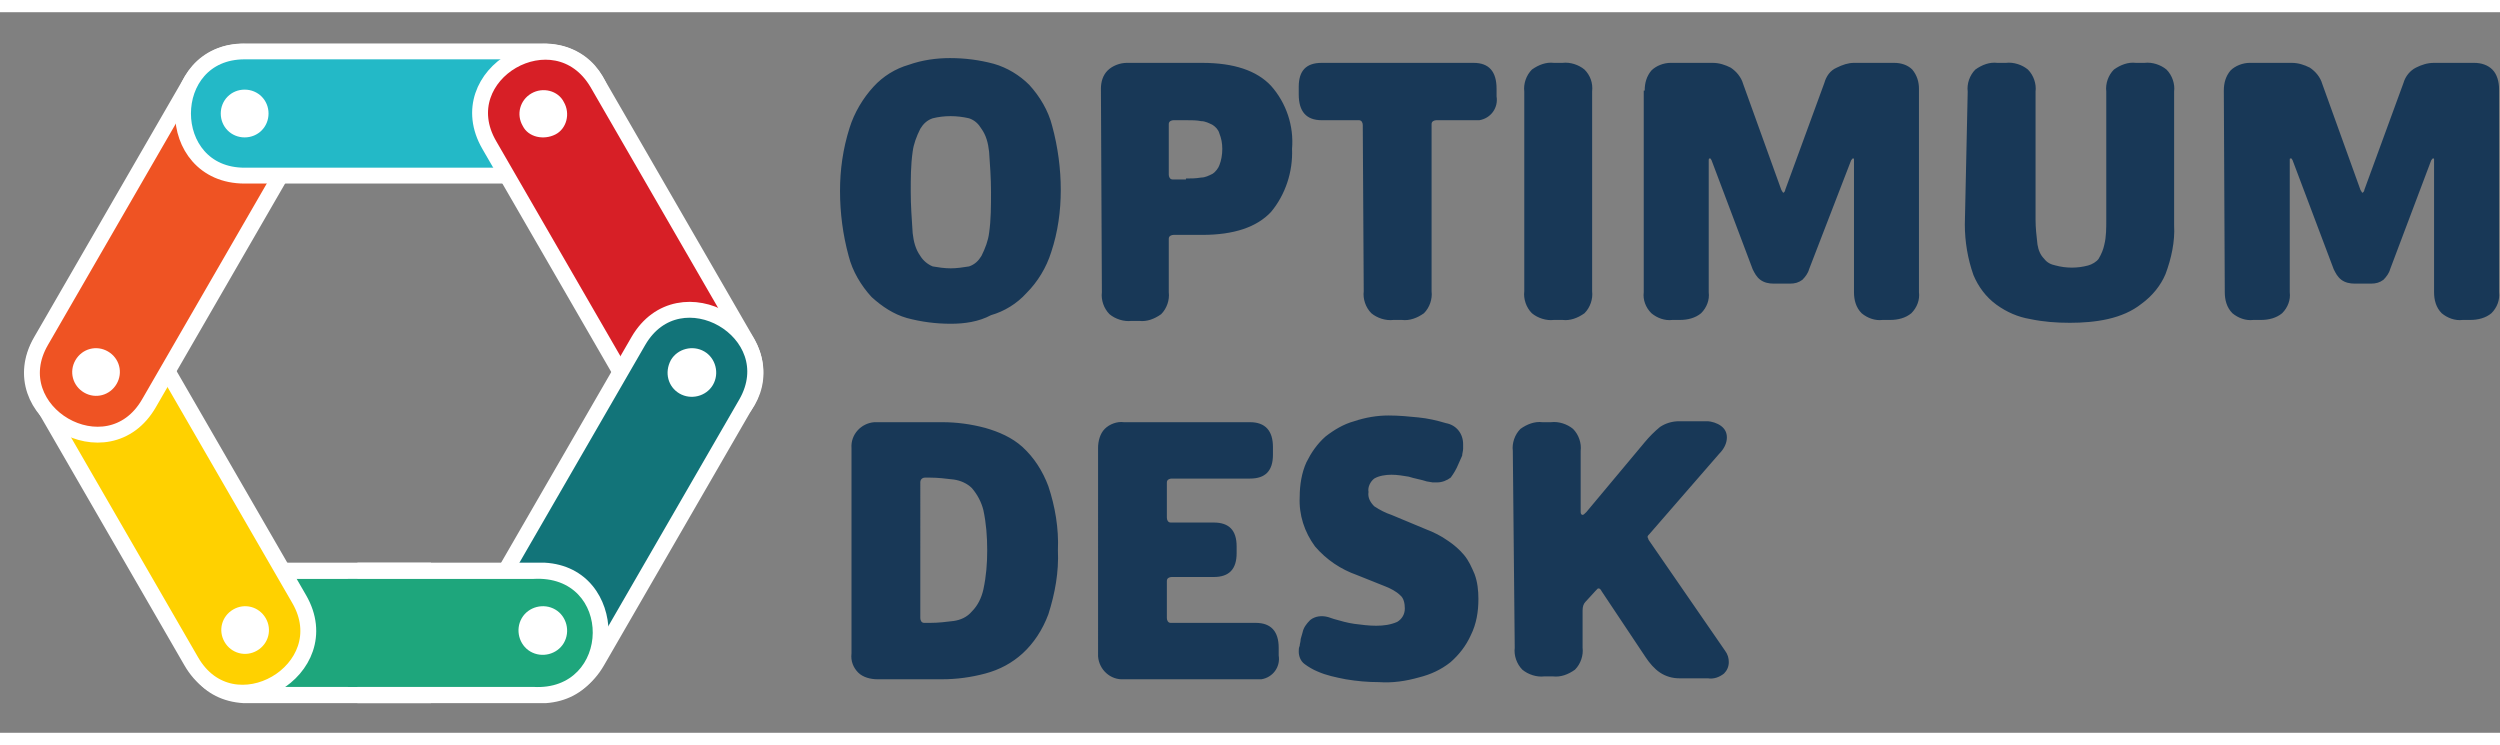 <svg height="745" viewBox="-2.6 -3.3 261.6 75.4" width="2500" xmlns="http://www.w3.org/2000/svg"><rect x="-2.6" y="-3.3" width="261.6" height="75.4" fill="#808080" stroke="none"/><path d="m96.9 29.3c-1.6 0-3.1-.2-4.6-.6-1.4-.4-2.6-1.2-3.7-2.2-1.1-1.2-2-2.7-2.4-4.3-.6-2.2-.9-4.5-.9-6.8 0-2.2.3-4.4 1-6.6.5-1.6 1.4-3.1 2.5-4.3 1-1.1 2.3-1.9 3.7-2.3 1.4-.5 2.9-.7 4.3-.7 1.6 0 3.1.2 4.6.6 1.4.4 2.7 1.2 3.7 2.2 1.1 1.2 2 2.7 2.4 4.3.6 2.2.9 4.5.9 6.7s-.3 4.4-1 6.5c-.5 1.6-1.4 3.1-2.6 4.3-1 1.1-2.3 1.9-3.7 2.3-1.3.7-2.8.9-4.2.9zm0-5.8c.6 0 1.3-.1 1.9-.2.6-.2 1-.6 1.3-1.1.4-.8.7-1.6.8-2.4.2-1.4.2-2.8.2-4.3 0-1.4-.1-2.8-.2-4.2-.1-.9-.3-1.7-.8-2.4-.3-.5-.7-.9-1.3-1.1-1.3-.3-2.6-.3-3.8 0-.6.2-1 .6-1.3 1.1-.4.8-.7 1.6-.8 2.4-.2 1.4-.2 2.8-.2 4.2s.1 2.8.2 4.3c.1.9.3 1.7.8 2.4.3.5.8.9 1.3 1.1.6.1 1.2.2 1.9.2zm15.7-18.8c0-.7.2-1.4.7-1.9s1.3-.8 2-.8h7.9c3.3 0 5.7.8 7.2 2.4 1.6 1.8 2.4 4.2 2.2 6.6.1 2.4-.7 4.8-2.2 6.6-1.5 1.6-3.9 2.4-7.2 2.4h-3c-.2 0-.5.1-.5.4v5.6c.1.8-.2 1.7-.8 2.3-.7.5-1.5.8-2.3.7h-.8c-.8.1-1.7-.2-2.3-.7-.6-.6-.9-1.5-.8-2.3zm8.9 9.4c.5 0 1 0 1.6-.1.4 0 .8-.2 1.2-.4.3-.2.6-.6.7-.9.2-.5.3-1.1.3-1.7s-.1-1.1-.3-1.6c-.1-.4-.4-.7-.7-.9-.4-.2-.8-.4-1.2-.4-.5-.1-1-.1-1.6-.1h-1.3c-.2 0-.5.1-.5.4v5.3c0 .2.1.5.4.5h1.4zm18.5-5.6c0-.2-.1-.5-.4-.5h-3.9c-1.6 0-2.4-.9-2.4-2.7v-.8c0-1.7.8-2.5 2.4-2.5h15.9c1.6 0 2.4.9 2.4 2.7v.8c.2 1.2-.6 2.3-1.8 2.5h-4.5c-.2 0-.5.1-.5.4v17.5c.1.8-.2 1.7-.8 2.3-.7.5-1.5.8-2.3.7h-.9c-.8.1-1.7-.2-2.3-.7-.6-.6-.9-1.5-.8-2.3zm16.9-3.5c-.1-.8.2-1.7.8-2.3.7-.5 1.5-.8 2.3-.7h.9c.8-.1 1.7.2 2.3.7.6.6.9 1.4.8 2.3v20.9c.1.8-.2 1.7-.8 2.3-.7.5-1.5.8-2.3.7h-.9c-.8.1-1.7-.2-2.3-.7-.6-.6-.9-1.5-.8-2.3zm12.6-.1c0-.8.2-1.5.7-2.1.5-.5 1.3-.8 2-.8h4.4c.7 0 1.3.2 1.9.5.6.4 1.1 1 1.3 1.7l4 11.1c.1.2.2.3.2.3s.2-.1.2-.3l4.1-11.2c.2-.7.6-1.3 1.3-1.6.6-.3 1.2-.5 1.8-.5h4.2c.7 0 1.4.2 1.9.7.5.6.7 1.3.7 2v21.3c.1.8-.2 1.6-.8 2.2-.6.5-1.4.7-2.2.7h-.8c-.8.1-1.6-.2-2.2-.7-.6-.6-.8-1.4-.8-2.2v-13.8c0-.2 0-.2-.1-.2s-.1.1-.2.2l-4.4 11.4c-.1.4-.4.8-.7 1.1-.4.3-.8.4-1.3.4h-1.7c-.5 0-1-.1-1.4-.4s-.6-.7-.8-1.1l-4.3-11.4c-.1-.2-.1-.2-.2-.2s-.1.1-.1.2v13.8c.1.8-.2 1.6-.8 2.2-.6.5-1.4.7-2.2.7h-.8c-.8.1-1.6-.2-2.2-.7-.6-.6-.9-1.4-.8-2.2v-21.1zm33.8.1c-.1-.8.2-1.7.8-2.3.7-.5 1.5-.8 2.3-.7h.9c.8-.1 1.7.2 2.3.7.6.6.9 1.5.8 2.3v13.4c0 .9.1 1.7.2 2.6.1.6.3 1.1.7 1.5.3.4.7.6 1.2.7 1.1.3 2.3.3 3.4 0 .4-.1.9-.4 1.1-.7.3-.5.5-1 .6-1.5.2-.8.2-1.7.2-2.6v-13.4c-.1-.8.2-1.7.8-2.3.7-.5 1.5-.8 2.3-.7h.9c.8-.1 1.7.2 2.3.7.6.6.9 1.5.8 2.3v14c.1 1.7-.3 3.5-.9 5.1-.5 1.2-1.4 2.3-2.5 3.1-1 .8-2.2 1.3-3.5 1.6s-2.7.4-4 .4c-1.4 0-2.8-.1-4.2-.4-1.2-.2-2.4-.7-3.5-1.5s-1.9-1.9-2.4-3.1c-.6-1.7-.9-3.5-.9-5.3zm26.8-.1c0-.8.2-1.5.7-2.1.5-.5 1.3-.8 2-.8h4.4c.7 0 1.3.2 1.9.5.6.4 1.1 1 1.3 1.7l4 11.1c.1.2.2.3.2.3s.2-.1.2-.3l4.1-11.2c.2-.7.7-1.3 1.3-1.6s1.2-.5 1.9-.5h4.2c.7 0 1.4.2 1.9.7s.7 1.3.7 2v21.3c.1.8-.2 1.6-.8 2.2-.6.5-1.4.7-2.2.7h-.8c-.8.1-1.6-.2-2.2-.7-.6-.6-.8-1.4-.8-2.2v-13.8c0-.2 0-.2-.1-.2s-.1.1-.2.2l-4.3 11.4c-.1.4-.4.8-.7 1.1-.4.3-.8.4-1.3.4h-1.7c-.5 0-1-.1-1.4-.4s-.6-.7-.8-1.1l-4.3-11.4c-.1-.2-.1-.2-.2-.2s-.1 0-.1.2v13.8c.1.8-.2 1.6-.8 2.2-.6.5-1.4.7-2.2.7h-.8c-.8.1-1.6-.2-2.2-.7-.6-.6-.8-1.4-.8-2.2zm-143.6 37.4c-.1-1.4 1-2.6 2.4-2.7h7.1c1.5 0 3 .2 4.5.6 1.4.4 2.8 1 3.9 2 1.2 1.1 2.1 2.5 2.7 4.1.7 2.1 1.1 4.4 1 6.7.1 2.3-.3 4.5-1 6.7-.6 1.6-1.5 3-2.7 4.1-1.1 1-2.4 1.7-3.9 2.1s-3 .6-4.5.6h-6.8c-.7 0-1.5-.2-2-.7s-.8-1.2-.7-2zm7.2 17.8c0 .2.1.5.4.5h.6c.9 0 1.7-.1 2.5-.2.7-.1 1.4-.4 1.9-1 .6-.6 1-1.4 1.2-2.3.3-1.4.4-2.7.4-4.1s-.1-2.8-.4-4.2c-.2-.8-.6-1.6-1.2-2.3-.5-.5-1.2-.8-1.9-.9-.8-.1-1.7-.2-2.5-.2h-.5c-.3 0-.5.2-.5.5zm18.6-17.8c0-.7.2-1.5.7-2s1.3-.8 2-.7h13.2c1.6 0 2.4.9 2.4 2.6v.8c0 1.7-.8 2.5-2.4 2.5h-8.2c-.2 0-.5.1-.5.4v3.7c0 .2.1.5.4.5h4.5c1.6 0 2.4.8 2.4 2.5v.7c0 1.7-.8 2.5-2.4 2.5h-4.4c-.2 0-.5.1-.5.4v3.9c0 .2.1.5.4.5h8.9c1.6 0 2.4.9 2.4 2.6v.8c.2 1.2-.6 2.3-1.8 2.5h-14.4c-1.4.1-2.6-1-2.7-2.4v-.3zm21 21.3c0-.2 0-.4.1-.6 0-.2.1-.4.1-.7l.2-.7c.1-.5.4-.9.8-1.3.5-.4 1.2-.5 1.9-.3l.6.2c.7.2 1.4.4 2.1.5.8.1 1.5.2 2.3.2s1.5-.1 2.2-.4c.5-.3.8-.8.8-1.4 0-.5-.1-1.1-.5-1.4-.4-.4-1-.7-1.5-.9l-3-1.2c-1.7-.6-3.2-1.6-4.4-3-1.1-1.5-1.7-3.3-1.6-5.2 0-1.2.2-2.5.7-3.6.5-1 1.1-1.9 2-2.7.9-.7 1.9-1.3 3-1.6 1.2-.4 2.4-.6 3.6-.6 1.1 0 2.1.1 3.1.2s1.9.3 2.9.6c1.1.2 1.8 1.1 1.8 2.2v.5c0 .2-.1.5-.1.7l-.4.9c-.2.5-.5 1-.8 1.4-.4.3-.9.5-1.4.5h-.5l-.6-.1c-.6-.2-1.3-.3-1.9-.5-.6-.1-1.2-.2-1.8-.2s-1.3.1-1.8.4c-.4.3-.7.9-.6 1.4-.1.6.2 1.1.6 1.5.6.4 1.2.7 1.8.9l3.6 1.5c.8.3 1.6.7 2.3 1.2.6.4 1.2.9 1.7 1.5s.8 1.3 1.1 2c.3.8.4 1.7.4 2.6 0 1.3-.2 2.6-.8 3.8-.5 1.1-1.2 2-2.1 2.8-1 .8-2.1 1.3-3.3 1.6-1.4.4-2.8.6-4.2.5-1.2 0-2.3-.1-3.5-.3-1-.2-2-.4-2.9-.8-.5-.2-1-.5-1.4-.8s-.6-.8-.6-1.3zm22.4-21c-.1-.8.2-1.7.8-2.3.7-.5 1.5-.8 2.3-.7h.9c.8-.1 1.7.2 2.3.7.6.6.9 1.5.8 2.3v6.4c0 .2.1.3.2.3s.2-.1.4-.3l6.1-7.3c.5-.6 1-1.1 1.6-1.6.6-.4 1.3-.6 2-.6h2.9c.5 0 1.1.2 1.5.5s.6.7.6 1.2c0 .6-.3 1.2-.8 1.7l-7.3 8.4c-.1.1-.2.2-.2.3s.1.2.1.3l8 11.6c.3.4.4.8.4 1.2 0 .5-.2.9-.5 1.2-.5.4-1.1.6-1.7.5h-3c-.7 0-1.4-.2-2-.6s-1.1-1-1.5-1.6l-4.6-6.9c-.1-.2-.2-.3-.3-.3h-.1l-.2.2-1.1 1.2c-.2.2-.3.5-.3.9v3.9c.1.8-.2 1.7-.8 2.3-.7.5-1.5.8-2.3.7h-.9c-.8.1-1.7-.2-2.3-.7-.6-.6-.9-1.5-.8-2.3z" fill="#183857"/><g clip-rule="evenodd" fill-rule="evenodd"><path d="m22.9 69h19.6v-14.7h-19.6c-8.9.6-8.9 14.2 0 14.7z" fill="#fff"/><path d="m24.1 67.3h19.4v-11.3h-19.4c-8.2-.6-8.4 11.8 0 11.3z" fill="#1ea67c"/><path d="m21.8 64.1c1.2.7 2.8.3 3.5-.9s.3-2.8-.9-3.5-2.8-.3-3.5.9-.3 2.8.9 3.5" fill="#fff"/><path d="m13.1 31.1 15.6 27c4.3 7.4-7 14-11.3 6.5l-15.6-27c-4.3-7.4 7-13.9 11.3-6.5z" fill="#ffd100"/></g><path d="m13.1 31.1 15.6 27c4.3 7.4-7 14-11.3 6.5l-15.6-27c-4.3-7.4 7-13.9 11.3-6.5z" fill="none" stroke="#fff" stroke-miterlimit="2.61" stroke-width="1.66"/><path clip-rule="evenodd" d="m21.8 59.2c-1.2.7-1.6 2.2-.9 3.4s2.2 1.6 3.4.9 1.6-2.2.9-3.4-2.2-1.6-3.4-.9zm-15.6-27c-1.2.7-1.6 2.2-.9 3.5s2.2 1.6 3.5.9 1.6-2.2.9-3.5c-.8-1.2-2.3-1.6-3.5-.9" fill="#fff" fill-rule="evenodd"/><path clip-rule="evenodd" d="m28.6 10.6-15.6 27c-4.3 7.5-15.6.9-11.3-6.5l15.6-27c4.4-7.4 15.7-.9 11.3 6.5z" fill="#ef5323" fill-rule="evenodd"/><path d="m28.6 10.6-15.6 27c-4.3 7.5-15.6.9-11.3-6.5l15.6-27c4.4-7.4 15.7-.9 11.3 6.5z" fill="none" stroke="#fff" stroke-miterlimit="2.61" stroke-width="1.66"/><path clip-rule="evenodd" d="m8.7 32.2c-1.2-.7-2.7-.3-3.4.9s-.3 2.7.9 3.4 2.7.3 3.4-.9.3-2.7-.9-3.4zm15.6-27c-1.2-.7-2.8-.3-3.5.9s-.3 2.8.9 3.5 2.8.3 3.5-.9c.7-1.3.3-2.8-.9-3.5" fill="#fff" fill-rule="evenodd"/><path clip-rule="evenodd" d="m23 .8h31.2c8.6 0 8.6 13 0 13h-31.2c-8.6 0-8.6-13 0-13z" fill="#23b9c7" fill-rule="evenodd"/><path d="m23 .8h31.2c8.6 0 8.6 13 0 13h-31.2c-8.6 0-8.6-13 0-13z" fill="none" stroke="#fff" stroke-miterlimit="2.61" stroke-width="1.66"/><path clip-rule="evenodd" d="m51.7 7.3c0 1.4 1.1 2.5 2.5 2.5s2.5-1.1 2.5-2.5-1.1-2.5-2.5-2.5-2.5 1.1-2.5 2.5zm-31.2 0c0 1.4 1.1 2.5 2.5 2.5s2.5-1.1 2.5-2.5-1.1-2.5-2.5-2.5-2.5 1.1-2.5 2.5" fill="#fff" fill-rule="evenodd"/><path clip-rule="evenodd" d="m48.6 10.6 15.6 27c4.3 7.5 15.6.9 11.3-6.5l-15.6-27c-4.4-7.4-15.6-.9-11.3 6.5z" fill="#d71f26" fill-rule="evenodd"/><path d="m48.6 10.6 15.6 27c4.3 7.5 15.6.9 11.3-6.5l-15.6-27c-4.4-7.4-15.6-.9-11.3 6.5z" fill="none" stroke="#fff" stroke-miterlimit="2.61" stroke-width="1.66"/><path clip-rule="evenodd" d="m68.5 32.2c1.2-.7 2.8-.3 3.5.9s.3 2.8-.9 3.5-2.8.3-3.5-.9c-.7-1.3-.3-2.8.9-3.5m-15.5-27c1.2-.7 2.8-.3 3.4.9.7 1.2.3 2.8-.9 3.4s-2.8.3-3.4-.9c-.7-1.2-.3-2.7.9-3.4" fill="#fff" fill-rule="evenodd"/><path clip-rule="evenodd" d="m64.2 31.1-15.6 27c-4.3 7.4 7 14 11.3 6.5l15.6-27c4.2-7.4-7-13.9-11.3-6.5z" fill="#127479" fill-rule="evenodd"/><path d="m64.2 31.1-15.6 27c-4.3 7.4 7 14 11.3 6.5l15.6-27c4.2-7.4-7-13.9-11.3-6.5z" fill="none" stroke="#fff" stroke-miterlimit="2.61" stroke-width="1.66"/><path clip-rule="evenodd" d="m55.5 59.2c1.2.7 1.6 2.2.9 3.4s-2.2 1.6-3.4.9-1.6-2.2-.9-3.4c.6-1.2 2.2-1.6 3.4-.9zm15.6-27c1.2.7 1.6 2.3.9 3.5s-2.3 1.6-3.5.9-1.6-2.2-.9-3.5c.7-1.2 2.3-1.6 3.5-.9z" fill="#fff" fill-rule="evenodd"/><path clip-rule="evenodd" d="m54.4 54.3h-19.6v14.7h19.7c8.8-.6 8.8-14.2-.1-14.7z" fill="#fff" fill-rule="evenodd"/><path clip-rule="evenodd" d="m53.2 56h-19.4v11.3h19.4c8.2.5 8.4-11.8 0-11.3z" fill="#1ea67c" fill-rule="evenodd"/><path clip-rule="evenodd" d="m55.5 59.2c-1.2-.7-2.8-.3-3.5.9s-.3 2.8.9 3.5 2.8.3 3.5-.9.3-2.8-.9-3.5" fill="#fff" fill-rule="evenodd"/></svg>
